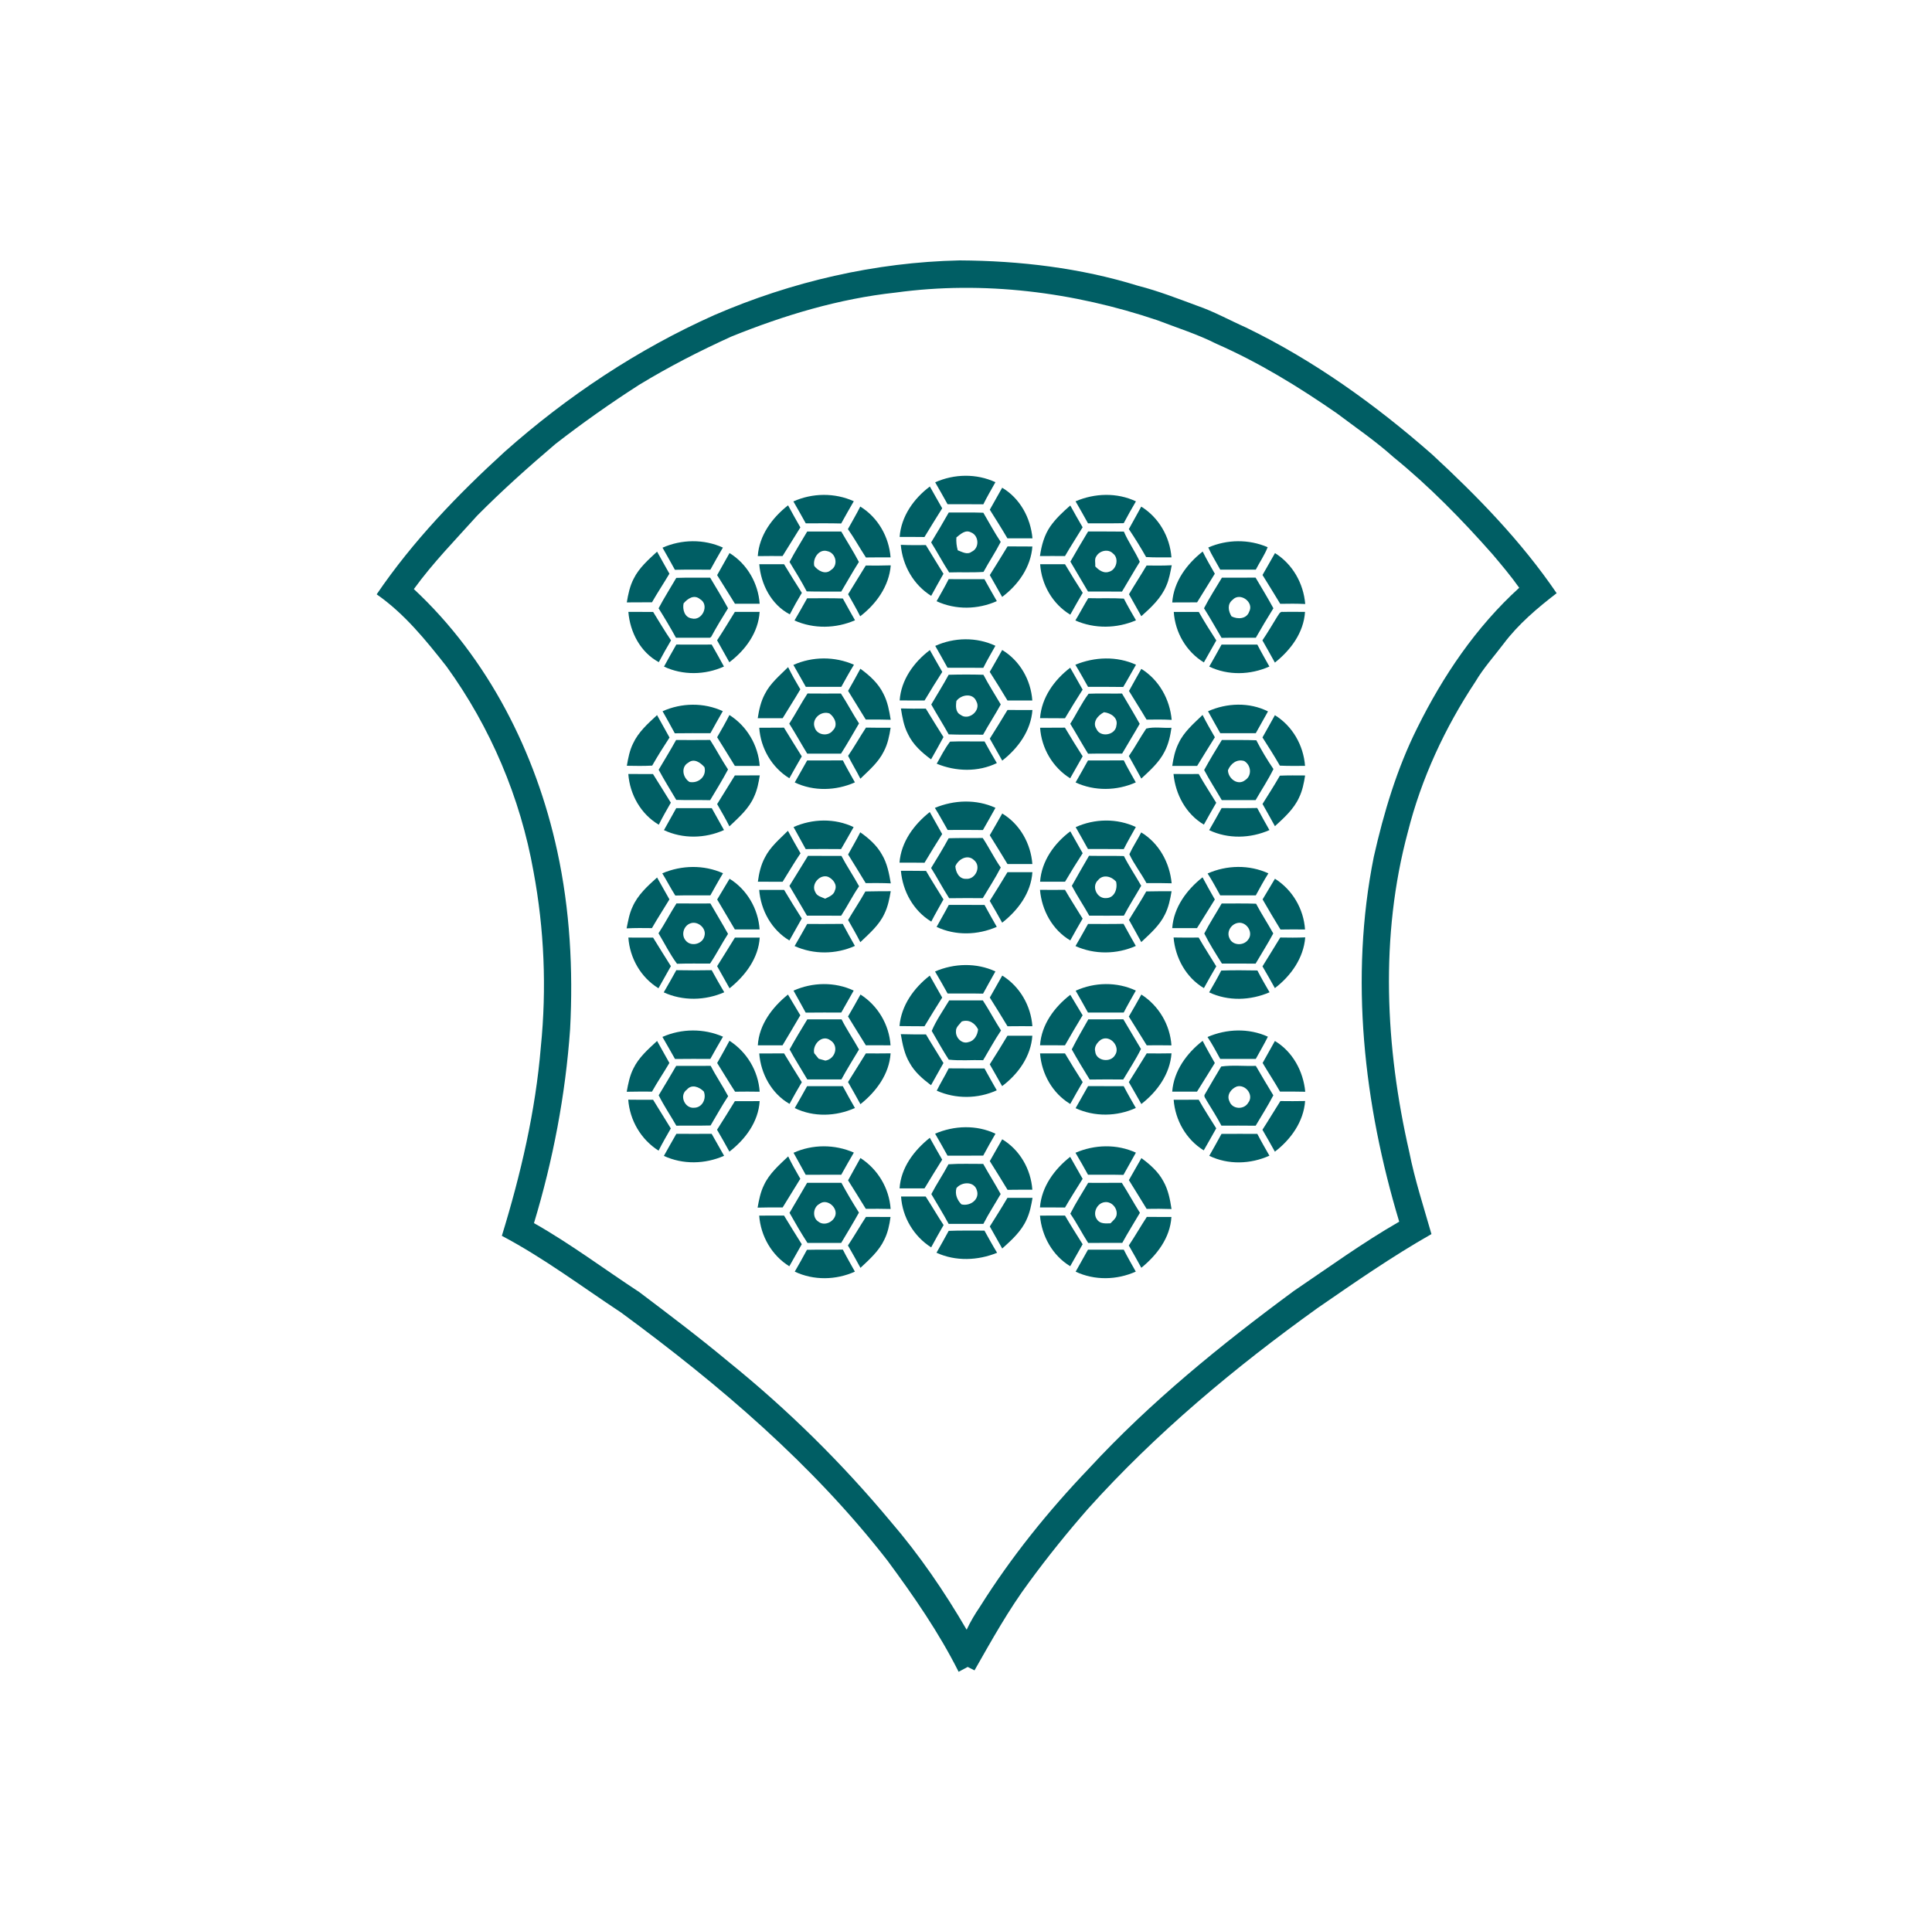 <?xml version="1.0" encoding="utf-8"?>
<!-- Generator: Adobe Illustrator 25.2.0, SVG Export Plug-In . SVG Version: 6.00 Build 0)  -->
<svg version="1.1" id="Ebene_1" xmlns="http://www.w3.org/2000/svg" xmlns:xlink="http://www.w3.org/1999/xlink" x="0px" y="0px"
	 width="200px" height="199.93px" viewBox="0 0 200 199.93" style="enable-background:new 0 0 200 199.93;"
	 xml:space="preserve">
<style type="text/css">
	.st0{fill:#005E64;}
</style>
<path class="st0" d="M73.948,32.62c8.004-3.466,16.658-5.47,25.388-5.66
	c6.237,0.035,12.507,0.777,18.477,2.628c2.091,0.533,4.097,1.319,6.118,2.065
	c1.744,0.601,3.36,1.504,5.043,2.25c7.019,3.4,13.401,7.985,19.251,13.12
	c4.74,4.379,9.276,9.039,12.918,14.392c-2.004,1.542-3.963,3.201-5.491,5.233
	c-0.983,1.3-2.086,2.516-2.917,3.924c-3.154,4.764-5.599,10.018-6.995,15.567
	c-2.907,10.801-2.337,22.274,0.141,33.101c0.573,2.891,1.492,5.695,2.302,8.528
	c-4.076,2.314-7.924,4.991-11.782,7.65c-8.567,6.148-16.727,12.948-23.787,20.807
	c-2.126,2.431-4.158,4.949-6.066,7.556c-2.145,2.886-3.893,6.038-5.669,9.156
	c-0.237-0.122-0.472-0.239-0.704-0.357c-0.317,0.164-0.631,0.329-0.941,0.502
	c-2.049-4.088-4.66-7.847-7.368-11.517c-7.744-9.968-17.433-18.224-27.563-25.669
	c-4.085-2.694-8.014-5.66-12.352-7.948c1.959-6.373,3.487-12.911,4.036-19.566
	c0.61-6.045,0.357-12.174-0.758-18.146c-1.352-7.636-4.454-14.952-9.002-21.23
	c-2.145-2.727-4.36-5.475-7.235-7.474c3.731-5.489,8.361-10.299,13.249-14.76
	C58.721,41.016,66.026,36.156,73.948,32.62 M92.723,30.29
	c-5.871,0.634-11.571,2.351-17.029,4.562c-3.271,1.485-6.472,3.128-9.541,4.996
	c-2.971,1.908-5.857,3.945-8.645,6.111c-2.788,2.372-5.522,4.813-8.1,7.415
	c-2.241,2.494-4.595,4.895-6.566,7.615c7.69,7.164,12.636,16.935,14.847,27.141
	c1.312,6.038,1.654,12.261,1.328,18.425c-0.479,6.807-1.767,13.547-3.74,20.077
	c3.785,2.14,7.27,4.764,10.905,7.143c3.109,2.351,6.228,4.703,9.222,7.202
	c6.122,4.944,11.752,10.494,16.788,16.541c2.985,3.468,5.573,7.26,7.875,11.21
	c0.387-0.824,0.849-1.607,1.363-2.358c3.234-5.155,7.073-9.914,11.273-14.31
	c6.369-6.899,13.688-12.838,21.23-18.402c3.604-2.44,7.134-5.003,10.912-7.174
	c-3.663-12.167-5.148-25.231-2.631-37.773c1.037-4.592,2.396-9.142,4.508-13.364
	c2.659-5.376,6.089-10.442,10.546-14.493c-0.849-1.201-1.8-2.328-2.748-3.452
	c-3.18-3.602-6.549-7.052-10.283-10.086c-1.837-1.652-3.884-3.046-5.855-4.531
	c-3.942-2.729-8.049-5.256-12.449-7.185c-1.964-0.997-4.071-1.654-6.12-2.443
	C111.146,30.231,101.812,29.046,92.723,30.29z"/>
<path class="st0" d="M96.809,49.935c1.966-0.88,4.273-0.925,6.237-0.012
	c-0.425,0.76-0.866,1.509-1.251,2.288c-1.234-0.014-2.469-0.007-3.703-0.007
	C97.67,51.444,97.243,50.686,96.809,49.935z"/>
<path class="st0" d="M93.132,55.588c0.153-2.126,1.457-3.97,3.126-5.219
	c0.429,0.751,0.845,1.509,1.279,2.257c-0.62,0.988-1.234,1.978-1.837,2.973
	C94.842,55.586,93.986,55.591,93.132,55.588z"/>
<path class="st0" d="M103.745,50.496c1.849,1.096,2.947,3.128,3.135,5.238
	c-0.864-0.005-1.729-0.005-2.593,0c-0.584-1.002-1.208-1.981-1.823-2.964
	C102.896,52.015,103.323,51.257,103.745,50.496z"/>
<path class="st0" d="M82.131,51.914c1.973-0.885,4.278-0.913,6.254-0.021
	c-0.446,0.763-0.878,1.532-1.305,2.304c-1.223-0.033-2.445-0.016-3.668-0.014
	C82.992,53.423,82.567,52.665,82.131,51.914z"/>
<path class="st0" d="M111.341,51.902c1.976-0.849,4.287-0.927,6.251,0.005
	c-0.434,0.746-0.866,1.495-1.265,2.26c-1.232,0.026-2.466,0.007-3.698,0.014
	C112.205,53.418,111.78,52.655,111.341,51.902z"/>
<path class="st0" d="M78.444,57.576c0.148-2.154,1.488-3.968,3.135-5.259
	c0.411,0.77,0.845,1.528,1.274,2.286c-0.619,0.986-1.22,1.981-1.842,2.964
	C80.155,57.564,79.298,57.562,78.444,57.576z"/>
<path class="st0" d="M89.055,52.444c1.83,1.126,2.973,3.133,3.137,5.261
	c-0.852,0.002-1.704-0.002-2.553,0.012c-0.634-0.971-1.194-1.988-1.863-2.936
	C88.201,54.002,88.659,53.237,89.055,52.444z"/>
<path class="st0" d="M108.734,54.488c0.575-0.817,1.312-1.499,2.06-2.154
	c0.418,0.756,0.84,1.511,1.279,2.257c-0.605,0.995-1.241,1.971-1.826,2.98
	c-0.864-0.009-1.727-0.009-2.591,0C107.809,56.487,108.103,55.396,108.734,54.488z"/>
<path class="st0" d="M118.141,52.451c1.821,1.129,2.968,3.126,3.126,5.254
	c-0.875,0.002-1.751,0.021-2.623-0.033c-0.556-0.988-1.155-1.952-1.786-2.893
	C117.276,53.997,117.726,53.235,118.141,52.451z"/>
<path class="st0" d="M98.214,53.063c1.192,0.005,2.386-0.023,3.579,0.021
	c0.598,1.007,1.145,2.046,1.8,3.02c-0.542,1.063-1.213,2.056-1.781,3.107
	c-1.185,0.082-2.372,0.012-3.557,0.052c-0.659-1.014-1.218-2.086-1.863-3.107
	C97.015,55.136,97.625,54.105,98.214,53.063 M99.005,55.64
	c-0.033,0.451,0.019,0.896,0.141,1.333c0.448,0.164,0.986,0.502,1.436,0.15
	c0.838-0.366,0.772-1.685-0.068-2.006C99.927,54.807,99.432,55.309,99.005,55.64z"
	/>
<path class="st0" d="M81.732,58.179c0.563-1.077,1.218-2.103,1.83-3.151
	c1.173,0.002,2.349-0.002,3.525,0.002c0.605,1.051,1.265,2.074,1.826,3.151
	c-0.634,1.007-1.223,2.044-1.828,3.067c-1.192-0.012-2.384,0.016-3.574-0.021
	C82.966,60.183,82.344,59.181,81.732,58.179 M84.294,58.597
	c0.397,0.512,1.164,0.936,1.734,0.413c0.786-0.476,0.514-1.755-0.359-1.943
	C84.792,56.785,84.109,57.804,84.294,58.597z"/>
<path class="st0" d="M110.806,58.146c0.596-1.049,1.211-2.088,1.835-3.121
	c1.232,0.007,2.466-0.007,3.701,0.012c0.467,1.084,1.166,2.046,1.65,3.126
	c-0.634,1.014-1.22,2.06-1.842,3.083c-1.173,0-2.347,0-3.518-0.002
	C112.036,60.204,111.404,59.186,110.806,58.146 M113.502,57.576
	c-0.232,0.3-0.089,0.711-0.124,1.061c0.35,0.373,0.854,0.751,1.399,0.568
	c0.805-0.185,1.11-1.413,0.429-1.91
	C114.725,56.799,113.835,57.008,113.502,57.576z"/>
<path class="st0" d="M68.584,56.703c1.973-0.873,4.275-0.908,6.249-0.012
	c-0.441,0.758-0.873,1.521-1.295,2.29c-1.223-0.002-2.448-0.016-3.672,0.012
	C69.447,58.224,69.016,57.463,68.584,56.703z"/>
<path class="st0" d="M125.08,56.684c1.945-0.849,4.196-0.875,6.148-0.031
	c-0.321,0.819-0.826,1.546-1.23,2.325c-1.227-0.002-2.455-0.002-3.679,0
	C125.906,58.212,125.439,57.477,125.08,56.684z"/>
<path class="st0" d="M93.249,56.407c0.864,0.04,1.729,0.035,2.595,0.026
	c0.596,0.997,1.223,1.976,1.823,2.971c-0.425,0.763-0.859,1.518-1.272,2.286
	C94.563,60.547,93.43,58.545,93.249,56.407z"/>
<path class="st0" d="M104.301,56.569c0.857,0.012,1.711,0.009,2.57,0.012
	c-0.157,2.126-1.46,3.97-3.128,5.219c-0.429-0.751-0.847-1.511-1.279-2.26
	C103.083,58.554,103.698,57.567,104.301,56.569z"/>
<path class="st0" d="M121.349,62.372c0.157-2.159,1.502-3.97,3.151-5.27
	c0.385,0.784,0.828,1.535,1.258,2.295c-0.608,0.99-1.225,1.976-1.835,2.966
	C123.065,62.361,122.206,62.361,121.349,62.372z"/>
<path class="st0" d="M65.597,59.918c0.556-1.126,1.518-1.966,2.424-2.807
	c0.418,0.765,0.852,1.523,1.277,2.283c-0.591,0.995-1.23,1.959-1.805,2.961
	c-0.868,0.009-1.739,0.007-2.607,0.012C65.026,61.528,65.2,60.678,65.597,59.918z
	"/>
<path class="st0" d="M131.986,57.264c1.828,1.138,2.952,3.14,3.13,5.27
	c-0.864-0.042-1.727-0.038-2.588-0.019c-0.596-1.004-1.227-1.988-1.833-2.985
	C131.135,58.78,131.55,58.015,131.986,57.264z"/>
<path class="st0" d="M74.237,59.545c0.432-0.758,0.861-1.521,1.284-2.286
	c1.821,1.122,2.971,3.123,3.119,5.249c-0.852-0.005-1.706-0.005-2.558-0.002
	C75.462,61.523,74.861,60.528,74.237,59.545z"/>
<path class="st0" d="M78.599,58.414c0.857-0.002,1.711-0.002,2.567,0
	c0.601,0.995,1.216,1.985,1.842,2.966c-0.441,0.727-0.854,1.469-1.246,2.225
	C79.855,62.619,78.766,60.505,78.599,58.414z"/>
<path class="st0" d="M107.676,58.416c0.857-0.005,1.715-0.005,2.574-0.002
	c0.591,1,1.204,1.985,1.833,2.961c-0.444,0.746-0.861,1.509-1.288,2.264
	C108.966,62.537,107.816,60.533,107.676,58.416z"/>
<path class="st0" d="M87.795,61.521c0.601-0.993,1.225-1.976,1.828-2.971
	c0.861,0.007,1.725,0.012,2.588-0.019c-0.176,2.152-1.492,3.992-3.166,5.275
	C88.659,63.027,88.218,62.279,87.795,61.521z"/>
<path class="st0" d="M116.872,61.523c0.594-1,1.23-1.973,1.821-2.975
	c0.868,0.012,1.736,0.019,2.605-0.026c-0.145,0.72-0.263,1.457-0.566,2.133
	c-0.535,1.277-1.572,2.241-2.584,3.142C117.724,63.039,117.294,62.281,116.872,61.523
	z"/>
<path class="st0" d="M70.008,59.829c1.166-0.04,2.335-0.012,3.506-0.023
	c0.631,1.047,1.262,2.096,1.851,3.168c-0.605,0.971-1.199,1.952-1.744,2.959
	l-0.129,0.096c-1.173-0.002-2.344,0-3.515-0.002
	c-0.57-1.033-1.171-2.049-1.8-3.048C68.743,61.903,69.4,60.88,70.008,59.829
	 M70.764,62.469c-0.129,0.631,0.101,1.45,0.833,1.556
	c1.098,0.303,1.894-1.41,0.866-1.997C71.85,61.518,71.186,61.971,70.764,62.469z
	"/>
<path class="st0" d="M124.639,62.975c0.558-1.089,1.227-2.117,1.854-3.168
	c1.162,0.002,2.323,0.005,3.485-0.005c0.62,1.056,1.26,2.1,1.844,3.175
	c-0.629,1.002-1.23,2.023-1.819,3.048c-1.183,0.007-2.365-0.012-3.546,0.014
	C125.85,65.019,125.277,63.977,124.639,62.975 M127.601,62.098
	c-0.58,0.453-0.451,1.159-0.115,1.715c0.631,0.326,1.563,0.284,1.83-0.488
	C129.846,62.342,128.368,61.27,127.601,62.098z"/>
<path class="st0" d="M98.205,59.958c1.234,0.012,2.469,0.005,3.703,0.007
	c0.422,0.758,0.847,1.518,1.284,2.271c-1.966,0.878-4.273,0.922-6.237,0.009
	C97.377,61.485,97.82,60.737,98.205,59.958z"/>
<path class="st0" d="M83.555,61.941c1.232,0.007,2.464-0.023,3.694,0.021
	c0.411,0.758,0.838,1.507,1.262,2.255c-1.983,0.866-4.28,0.908-6.265,0.023
	C82.696,63.482,83.123,62.71,83.555,61.941z"/>
<path class="st0" d="M112.653,61.929c1.23,0.035,2.459-0.028,3.689,0.045
	c0.394,0.763,0.821,1.507,1.255,2.246c-1.99,0.861-4.285,0.894-6.277,0.019
	C111.78,63.478,112.195,62.689,112.653,61.929z"/>
<path class="st0" d="M65.05,63.351c0.854-0.002,1.708-0.002,2.562,0.002
	c0.612,0.986,1.199,1.988,1.854,2.945c-0.439,0.742-0.864,1.495-1.267,2.257
	C66.305,67.54,65.212,65.449,65.05,63.351z"/>
<path class="st0" d="M76.072,63.351c0.854-0.002,1.711-0.002,2.565,0
	c-0.136,2.14-1.471,3.959-3.135,5.212c-0.418-0.758-0.849-1.511-1.27-2.269
	C74.868,65.329,75.464,64.337,76.072,63.351z"/>
<path class="st0" d="M121.509,63.353c0.861-0.005,1.725-0.005,2.588,0
	c0.568,1.007,1.19,1.981,1.814,2.952c-0.436,0.756-0.859,1.516-1.286,2.276
	C122.802,67.472,121.645,65.475,121.509,63.353z"/>
<path class="st0" d="M132.195,63.881c0.167-0.207,0.279-0.61,0.629-0.528
	c0.756-0.021,1.514,0.005,2.271-0.005c-0.134,2.152-1.485,3.954-3.119,5.252
	c-0.422-0.774-0.857-1.537-1.291-2.302
	C131.217,65.51,131.7,64.691,132.195,63.881z"/>
<path class="st0" d="M96.816,66.871c1.962-0.889,4.271-0.932,6.228-0.012
	c-0.42,0.758-0.864,1.504-1.253,2.283c-1.234-0.014-2.469-0.002-3.703-0.009
	C97.672,68.375,97.243,67.624,96.816,66.871z"/>
<path class="st0" d="M70.013,66.732c1.218,0.009,2.438,0.009,3.658,0
	c0.432,0.753,0.857,1.509,1.272,2.274c-1.952,0.887-4.257,0.927-6.207,0.009
	C69.149,68.248,69.581,67.49,70.013,66.732z"/>
<path class="st0" d="M126.453,66.737c1.237,0,2.471,0.005,3.705-0.002
	c0.394,0.767,0.828,1.516,1.248,2.271c-1.959,0.878-4.273,0.948-6.226,0.007
	C125.608,68.255,126.04,67.502,126.453,66.737z"/>
<path class="st0" d="M93.134,72.519c0.143-2.128,1.464-3.963,3.126-5.216
	c0.427,0.753,0.845,1.511,1.284,2.26c-0.629,0.976-1.237,1.964-1.833,2.959
	C94.849,72.524,93.993,72.524,93.134,72.519z"/>
<path class="st0" d="M102.457,69.562c0.439-0.751,0.859-1.511,1.288-2.267
	c1.83,1.098,2.973,3.109,3.119,5.226c-0.859,0.002-1.715,0.002-2.572,0
	C103.694,71.526,103.086,70.539,102.457,69.562z"/>
<path class="st0" d="M82.131,68.842c1.981-0.889,4.285-0.896,6.27-0.021
	c-0.46,0.749-0.885,1.518-1.309,2.288c-1.225,0.002-2.45,0.002-3.675,0.002
	C82.987,70.356,82.567,69.593,82.131,68.842z"/>
<path class="st0" d="M111.32,68.823c1.999-0.824,4.29-0.91,6.279-0.002
	c-0.446,0.765-0.864,1.546-1.323,2.302c-1.216-0.023-2.429-0.009-3.642-0.012
	C112.198,70.346,111.78,69.572,111.32,68.823z"/>
<path class="st0" d="M79.172,71.864c0.556-1.122,1.546-1.922,2.412-2.795
	c0.385,0.786,0.821,1.546,1.267,2.3c-0.589,1.009-1.227,1.985-1.83,2.987
	c-0.861,0-1.722,0-2.581,0.002C78.573,73.5,78.759,72.636,79.172,71.864z"/>
<path class="st0" d="M89.065,69.236c0.96,0.697,1.875,1.521,2.394,2.607
	c0.434,0.831,0.598,1.762,0.746,2.677c-0.861-0.033-1.72-0.028-2.581-0.021
	c-0.603-0.993-1.225-1.976-1.83-2.971C88.22,70.766,88.659,70.011,89.065,69.236z"
	/>
<path class="st0" d="M107.666,74.354c0.155-2.131,1.464-3.961,3.121-5.224
	c0.436,0.751,0.854,1.514,1.286,2.269c-0.622,0.981-1.239,1.964-1.828,2.966
	C109.384,74.352,108.525,74.356,107.666,74.354z"/>
<path class="st0" d="M118.149,69.25c1.835,1.138,2.954,3.147,3.142,5.28
	c-0.866-0.047-1.732-0.04-2.598-0.026c-0.591-1-1.22-1.973-1.821-2.966
	C117.29,70.771,117.724,70.013,118.149,69.25z"/>
<path class="st0" d="M98.203,69.86c1.199-0.033,2.401-0.035,3.6,0
	c0.551,1.051,1.194,2.051,1.795,3.072c-0.582,1.061-1.246,2.072-1.828,3.13
	c-1.19-0.016-2.377,0.021-3.564-0.031c-0.577-1.047-1.22-2.053-1.802-3.095
	C96.999,71.909,97.644,70.907,98.203,69.86 M99.01,72.566
	c-0.073,0.495-0.115,1.164,0.413,1.431c0.842,0.676,2.182-0.441,1.647-1.389
	C100.718,71.712,99.505,71.904,99.01,72.566z"/>
<path class="st0" d="M83.593,71.799c1.152,0.012,2.304,0.009,3.457,0.002
	c0.659,1.011,1.218,2.084,1.875,3.097c-0.608,1.051-1.216,2.103-1.863,3.128
	c-1.166-0.007-2.333-0.002-3.501-0.002c-0.629-1.028-1.211-2.086-1.856-3.102
	C82.365,73.901,82.924,72.817,83.593,71.799 M84.334,75.312
	c0.225,0.8,1.399,0.979,1.882,0.314c0.57-0.54,0.199-1.375-0.35-1.762
	C85.003,73.547,83.994,74.417,84.334,75.312z"/>
<path class="st0" d="M112.69,71.824c1.152-0.056,2.307,0.002,3.461-0.021
	c0.615,1.044,1.241,2.079,1.83,3.137c-0.591,1.037-1.223,2.049-1.819,3.083
	c-1.176,0.002-2.349-0.014-3.525,0.012c-0.631-1.025-1.216-2.077-1.844-3.102
	C111.447,73.911,111.968,72.787,112.69,71.824 M113.498,75.459
	c0.39,0.939,1.992,0.662,2.072-0.35c0.197-0.807-0.594-1.295-1.284-1.37
	C113.671,74.047,113.047,74.755,113.498,75.459z"/>
<path class="st0" d="M68.589,73.636c1.966-0.88,4.271-0.918,6.235-0.009
	c-0.432,0.76-0.864,1.518-1.281,2.283c-1.23,0-2.459-0.012-3.689,0.009
	C69.447,75.15,69.013,74.394,68.589,73.636z"/>
<path class="st0" d="M125.055,73.638c1.95-0.871,4.278-0.955,6.207,0.016
	c-0.422,0.751-0.847,1.502-1.265,2.257c-1.227-0.005-2.45-0.005-3.675-0.002
	C125.899,75.152,125.47,74.401,125.055,73.638z"/>
<path class="st0" d="M93.261,73.347c0.859,0.028,1.718,0.026,2.577,0.016
	c0.605,0.983,1.208,1.971,1.83,2.947c-0.413,0.779-0.854,1.542-1.284,2.309
	c-0.96-0.706-1.884-1.532-2.396-2.631C93.561,75.168,93.406,74.249,93.261,73.347
	z"/>
<path class="st0" d="M104.297,73.502c0.859,0.012,1.718,0.007,2.579,0.007
	c-0.157,2.14-1.478,3.956-3.126,5.238c-0.427-0.758-0.852-1.521-1.286-2.274
	C103.083,75.485,103.701,74.5,104.297,73.502z"/>
<path class="st0" d="M75.509,74.028c1.816,1.145,2.98,3.133,3.135,5.27
	c-0.859-0.005-1.715-0.005-2.572-0.005c-0.605-0.993-1.22-1.978-1.835-2.966
	C74.671,75.567,75.117,74.812,75.509,74.028z"/>
<path class="st0" d="M122.011,76.94c0.551-1.178,1.563-2.032,2.478-2.919
	c0.39,0.788,0.84,1.544,1.274,2.309c-0.615,0.986-1.23,1.971-1.835,2.964
	c-0.859,0-1.72,0-2.579,0.002C121.471,78.486,121.64,77.677,122.011,76.94z"/>
<path class="st0" d="M68.018,74.037c0.422,0.777,0.868,1.542,1.291,2.321
	c-0.627,0.953-1.23,1.92-1.795,2.907c-0.873,0.045-1.751,0.035-2.623,0.016
	c0.136-0.788,0.286-1.586,0.645-2.307C66.082,75.79,67.075,74.906,68.018,74.037z"
	/>
<path class="st0" d="M131.977,74.044c1.823,1.124,2.959,3.123,3.121,5.247
	c-0.871,0.007-1.739,0.016-2.607-0.023c-0.57-0.99-1.18-1.959-1.8-2.919
	C131.118,75.579,131.557,74.816,131.977,74.044z"/>
<path class="st0" d="M78.597,75.347c0.854-0.002,1.706,0,2.56-0.012
	c0.61,0.995,1.223,1.99,1.844,2.975c-0.441,0.749-0.859,1.509-1.286,2.264
	C79.894,79.46,78.742,77.468,78.597,75.347z"/>
<path class="st0" d="M89.647,75.33c0.849,0.021,1.699,0.014,2.551,0.014
	c-0.131,0.84-0.303,1.69-0.704,2.447c-0.556,1.136-1.539,1.964-2.429,2.83
	c-0.397-0.805-0.878-1.563-1.27-2.368C88.448,77.304,89.011,76.292,89.647,75.33z"
	/>
<path class="st0" d="M107.671,75.347c0.857-0.002,1.715,0,2.572-0.012
	c0.591,1,1.208,1.985,1.833,2.966c-0.436,0.758-0.857,1.523-1.293,2.279
	C108.973,79.451,107.814,77.47,107.671,75.347z"/>
<path class="st0" d="M118.658,75.431c0.828-0.211,1.748-0.031,2.612-0.084
	c-0.122,0.847-0.307,1.699-0.709,2.462c-0.558,1.119-1.514,1.959-2.415,2.797
	c-0.415-0.784-0.866-1.549-1.288-2.328
	C117.501,77.358,118.027,76.36,118.658,75.431z"/>
<path class="st0" d="M69.989,76.614c1.176,0.002,2.349,0.009,3.522-0.005
	c0.645,1.002,1.197,2.063,1.854,3.055c-0.577,1.084-1.22,2.128-1.851,3.18
	c-1.171-0.026-2.34,0.012-3.508-0.031c-0.617-1.035-1.251-2.06-1.821-3.119
	C68.79,78.669,69.412,77.656,69.989,76.614 M71.264,78.951
	c-0.807,0.444-0.594,1.572,0.115,2.009c0.922,0.178,1.793-0.577,1.549-1.532
	C72.519,78.96,71.86,78.479,71.264,78.951z"/>
<path class="st0" d="M96.968,79.068c0.436-0.774,0.842-1.579,1.384-2.288
	c1.187-0.052,2.375,0,3.564-0.019c0.415,0.753,0.835,1.504,1.277,2.243
	C101.241,79.951,98.949,79.885,96.968,79.068z"/>
<path class="st0" d="M124.653,79.723c0.582-1.054,1.197-2.091,1.833-3.112
	c1.187,0.016,2.377-0.019,3.567,0.031c0.526,1.03,1.124,2.023,1.774,2.98
	c-0.544,1.112-1.232,2.142-1.847,3.215c-1.169-0.005-2.337-0.002-3.506-0.002
	C125.871,81.795,125.216,80.786,124.653,79.723 M127.117,79.744
	c0.016,0.861,1.025,1.636,1.781,1.025c0.734-0.469,0.622-1.553-0.094-1.978
	C128.039,78.552,127.392,79.064,127.117,79.744z"/>
<path class="st0" d="M82.271,81.007c0.432-0.756,0.859-1.516,1.286-2.276
	c1.23-0.005,2.462,0.005,3.696-0.007c0.387,0.772,0.828,1.518,1.248,2.276
	C86.538,81.877,84.224,81.943,82.271,81.007z"/>
<path class="st0" d="M111.343,81.009c0.432-0.758,0.864-1.516,1.286-2.281
	c1.232,0,2.466,0.007,3.703-0.007c0.385,0.777,0.824,1.525,1.246,2.281
	C115.612,81.884,113.308,81.92,111.343,81.009z"/>
<path class="st0" d="M65.043,80.134c0.852,0.009,1.701,0.009,2.555,0.005
	c0.627,0.981,1.225,1.978,1.847,2.964c-0.427,0.753-0.864,1.502-1.248,2.281
	C66.343,84.292,65.198,82.262,65.043,80.134z"/>
<path class="st0" d="M76.072,80.284c0.859-0.002,1.72-0.002,2.581-0.007
	c-0.12,0.749-0.263,1.502-0.587,2.194c-0.535,1.253-1.591,2.164-2.558,3.083
	c-0.387-0.786-0.838-1.542-1.27-2.304C74.849,82.26,75.466,81.277,76.072,80.284
	z"/>
<path class="st0" d="M121.481,80.131c0.868,0.014,1.739,0.012,2.609,0.002
	c0.566,1.016,1.213,1.983,1.814,2.98c-0.436,0.749-0.859,1.504-1.279,2.262
	C122.769,84.278,121.68,82.241,121.481,80.131z"/>
<path class="st0" d="M132.493,80.305c0.868-0.035,1.741-0.026,2.612-0.019
	c-0.122,0.786-0.279,1.577-0.631,2.297c-0.547,1.192-1.544,2.084-2.494,2.954
	c-0.42-0.772-0.857-1.535-1.284-2.302
	C131.304,82.264,131.923,81.3,132.493,80.305z"/>
<path class="st0" d="M96.778,83.642c1.992-0.828,4.287-0.918,6.272-0.007
	c-0.429,0.77-0.859,1.539-1.3,2.302c-1.216-0.021-2.433-0.012-3.649-0.007
	C97.66,85.167,97.247,84.388,96.778,83.642z"/>
<path class="st0" d="M70.004,83.668c1.225,0.002,2.452,0,3.677,0
	c0.42,0.758,0.849,1.511,1.267,2.269c-1.957,0.882-4.264,0.927-6.216,0.009
	C69.149,85.184,69.583,84.428,70.004,83.668z"/>
<path class="st0" d="M126.46,83.665c1.227,0,2.455,0.016,3.684-0.012
	c0.406,0.77,0.84,1.528,1.267,2.288c-1.966,0.868-4.278,0.936-6.237,0.007
	C125.608,85.191,126.04,84.433,126.46,83.665z"/>
<path class="st0" d="M93.117,89.311c0.164-2.145,1.495-3.945,3.133-5.24
	c0.425,0.76,0.852,1.521,1.284,2.279c-0.615,0.986-1.237,1.969-1.828,2.971
	C94.842,89.309,93.979,89.311,93.117,89.311z"/>
<path class="st0" d="M102.459,86.474c0.446-0.742,0.859-1.502,1.291-2.25
	c1.835,1.101,2.959,3.116,3.119,5.231c-0.859-0.002-1.715-0.002-2.574,0.002
	C103.698,88.452,103.069,87.469,102.459,86.474z"/>
<path class="st0" d="M82.149,85.627c1.962-0.873,4.266-0.929,6.218,0.005
	c-0.436,0.758-0.854,1.525-1.3,2.276c-1.223-0.012-2.443-0.012-3.663,0
	C82.997,87.141,82.558,86.392,82.149,85.627z"/>
<path class="st0" d="M111.353,85.637c1.962-0.889,4.268-0.932,6.228-0.014
	c-0.422,0.758-0.861,1.509-1.251,2.286c-1.237-0.014-2.471-0.005-3.705-0.009
	C112.209,87.138,111.78,86.387,111.353,85.637z"/>
<path class="st0" d="M79.179,88.783c0.554-1.108,1.525-1.91,2.386-2.769
	c0.42,0.784,0.859,1.558,1.305,2.328c-0.655,0.96-1.234,1.966-1.854,2.947
	c-0.854-0.002-1.708-0.002-2.562-0.002C78.569,90.424,78.761,89.558,79.179,88.783z"
	/>
<path class="st0" d="M89.053,86.169c0.88,0.617,1.715,1.349,2.243,2.302
	c0.544,0.906,0.742,1.957,0.918,2.985c-0.866-0.04-1.734-0.031-2.6-0.028
	c-0.591-0.997-1.218-1.971-1.819-2.961C88.215,87.702,88.664,86.951,89.053,86.169z
	"/>
<path class="st0" d="M107.671,91.285c0.145-2.128,1.46-3.97,3.126-5.216
	c0.429,0.756,0.849,1.514,1.281,2.267c-0.629,0.971-1.239,1.952-1.823,2.95
	C109.393,91.289,108.532,91.289,107.671,91.285z"/>
<path class="st0" d="M118.139,86.181c1.849,1.119,2.95,3.142,3.149,5.268
	c-0.868-0.028-1.739-0.023-2.607-0.019c-0.549-1.023-1.279-1.943-1.769-2.992
	C117.269,87.657,117.752,86.946,118.139,86.181z"/>
<path class="st0" d="M98.205,86.784c1.173-0.04,2.349-0.005,3.525-0.028
	c0.662,0.995,1.183,2.079,1.868,3.062c-0.563,1.089-1.23,2.119-1.861,3.17
	c-1.162-0.005-2.321-0.014-3.48,0.007c-0.662-1.021-1.22-2.1-1.868-3.128
	C97.008,88.849,97.637,87.833,98.205,86.784 M98.899,89.682
	c0.031,0.617,0.392,1.338,1.103,1.305c0.979,0.096,1.621-1.288,0.831-1.934
	C100.169,88.405,99.204,88.943,98.899,89.682z"/>
<path class="st0" d="M83.642,88.605c1.155,0.014,2.307,0.002,3.461,0.009
	c0.566,1.075,1.248,2.079,1.83,3.142c-0.678,0.979-1.206,2.051-1.856,3.048
	c-1.18-0.005-2.361,0-3.541-0.005c-0.591-1.035-1.216-2.049-1.814-3.079
	C82.37,90.686,82.997,89.64,83.642,88.605 M84.398,92.357
	c0.164,0.427,0.652,0.516,1.023,0.685c0.397-0.202,0.896-0.371,1.011-0.864
	c0.272-0.582-0.204-1.18-0.723-1.406C84.848,90.485,83.931,91.559,84.398,92.357z"/>
<path class="st0" d="M112.733,88.603c1.204,0.023,2.408-0.009,3.614,0.026
	c0.535,1.058,1.206,2.042,1.79,3.074c-0.589,1.037-1.237,2.039-1.793,3.095
	c-1.194,0.009-2.391,0.007-3.586,0c-0.58-1.042-1.248-2.03-1.802-3.086
	C111.536,90.668,112.134,89.635,112.733,88.603 M113.669,91.125
	c-0.713,0.652-0.11,1.943,0.845,1.856c0.866-0.009,1.201-0.981,1.021-1.706
	C115.065,90.729,114.176,90.487,113.669,91.125z"/>
<path class="st0" d="M68.558,90.417c1.997-0.849,4.297-0.903,6.289-0.007
	c-0.46,0.751-0.878,1.525-1.312,2.29c-1.211,0.005-2.419-0.019-3.628,0.016
	C69.429,91.968,69.027,91.172,68.558,90.417z"/>
<path class="st0" d="M125.012,90.433c1.988-0.878,4.308-0.927,6.291-0.012
	c-0.467,0.739-0.882,1.509-1.302,2.276c-1.23,0.002-2.457,0-3.684,0
	C125.895,91.935,125.484,91.165,125.012,90.433z"/>
<path class="st0" d="M93.261,90.154c0.866,0.005,1.734,0,2.605,0.014
	c0.573,1,1.204,1.964,1.802,2.952c-0.42,0.765-0.866,1.516-1.262,2.295
	C94.558,94.298,93.446,92.277,93.261,90.154z"/>
<path class="st0" d="M104.294,90.297c0.859,0.005,1.718,0.002,2.579,0.002
	c-0.141,2.145-1.49,3.945-3.13,5.228c-0.425-0.753-0.838-1.514-1.286-2.253
	C103.074,92.284,103.698,91.299,104.294,90.297z"/>
<path class="st0" d="M65.479,93.889c0.537-1.234,1.558-2.161,2.541-3.041
	c0.427,0.753,0.849,1.511,1.279,2.267c-0.596,0.997-1.237,1.966-1.812,2.975
	c-0.875-0.012-1.748-0.021-2.621,0.026C65.022,95.363,65.144,94.591,65.479,93.889z"
	/>
<path class="st0" d="M74.241,93.127c0.425-0.716,0.857-1.429,1.284-2.147
	c1.816,1.124,2.966,3.121,3.109,5.245c-0.854,0.002-1.708,0.002-2.562,0
	C75.466,95.187,74.854,94.157,74.241,93.127z"/>
<path class="st0" d="M121.349,96.088c0.155-2.152,1.495-3.961,3.137-5.259
	c0.408,0.772,0.842,1.535,1.274,2.295c-0.622,0.986-1.223,1.981-1.847,2.964
	C123.058,96.084,122.203,96.084,121.349,96.088z"/>
<path class="st0" d="M131.982,90.977c1.807,1.14,2.973,3.121,3.114,5.254
	c-0.849-0.009-1.694-0.012-2.541,0.005c-0.638-1.028-1.244-2.077-1.851-3.121
	C131.13,92.404,131.559,91.691,131.982,90.977z"/>
<path class="st0" d="M78.592,92.134c0.859-0.002,1.718,0,2.579-0.002
	c0.591,0.997,1.208,1.981,1.828,2.961c-0.432,0.756-0.859,1.514-1.281,2.276
	C79.873,96.274,78.759,94.246,78.592,92.134z"/>
<path class="st0" d="M89.583,92.294c0.875-0.028,1.751-0.016,2.626-0.026
	c-0.138,0.791-0.291,1.593-0.65,2.321c-0.544,1.197-1.57,2.063-2.499,2.957
	c-0.394-0.784-0.835-1.537-1.265-2.297C88.38,94.256,89.023,93.3,89.583,92.294z
	"/>
<path class="st0" d="M107.659,92.127c0.864,0.009,1.725,0.009,2.588,0
	c0.584,1.007,1.218,1.985,1.826,2.98c-0.436,0.746-0.861,1.499-1.279,2.257
	C108.943,96.274,107.84,94.239,107.659,92.127z"/>
<path class="st0" d="M118.66,92.291c0.873-0.023,1.748-0.016,2.621-0.021
	c-0.136,0.831-0.31,1.666-0.695,2.422c-0.556,1.14-1.535,1.985-2.443,2.842
	c-0.411-0.774-0.852-1.528-1.272-2.295
	C117.459,94.251,118.102,93.296,118.66,92.291z"/>
<path class="st0" d="M70.029,93.533c1.171,0.012,2.34,0.007,3.51,0.005
	c0.601,1.054,1.237,2.086,1.826,3.149c-0.652,1.004-1.19,2.079-1.861,3.074
	c-1.14,0.002-2.281-0.019-3.419,0.019c-0.737-0.988-1.284-2.103-1.917-3.156
	C68.83,95.619,69.375,94.544,70.029,93.533 M71.475,95.595
	c-0.697,0.239-0.981,1.162-0.523,1.741c0.54,0.73,1.797,0.432,1.976-0.446
	C73.15,96.091,72.221,95.316,71.475,95.595z"/>
<path class="st0" d="M98.214,93.688c1.234,0,2.469-0.007,3.705,0.005
	c0.411,0.76,0.84,1.511,1.267,2.264c-1.966,0.866-4.273,0.932-6.23,0.007
	C97.374,95.204,97.815,94.457,98.214,93.688z"/>
<path class="st0" d="M124.667,96.649c0.547-1.065,1.204-2.07,1.8-3.107
	c1.185,0.005,2.372-0.023,3.56,0.021c0.554,1.049,1.208,2.042,1.781,3.079
	c-0.566,1.068-1.223,2.081-1.83,3.126c-1.162-0.016-2.323-0.007-3.485-0.009
	C125.855,98.74,125.205,97.724,124.667,96.649 M128.229,95.539
	c-0.739,0.07-1.295,0.892-0.957,1.591c0.31,0.779,1.467,0.817,1.931,0.16
	C129.776,96.593,129.098,95.457,128.229,95.539z"/>
<path class="st0" d="M82.257,97.947c0.448-0.756,0.868-1.525,1.302-2.286
	c1.227-0.002,2.455,0.007,3.682-0.009c0.404,0.77,0.835,1.521,1.26,2.281
	C86.533,98.817,84.229,98.841,82.257,97.947z"/>
<path class="st0" d="M111.334,97.949c0.444-0.758,0.871-1.523,1.298-2.29
	c1.223-0.002,2.447,0.016,3.672-0.014c0.415,0.767,0.847,1.528,1.277,2.29
	C115.61,98.813,113.308,98.841,111.334,97.949z"/>
<path class="st0" d="M65.048,97.069c0.852,0.005,1.704,0.005,2.558,0.002
	c0.617,0.983,1.216,1.978,1.844,2.957c-0.432,0.76-0.861,1.523-1.286,2.288
	C66.338,101.199,65.195,99.193,65.048,97.069z"/>
<path class="st0" d="M74.237,100.031c0.624-0.981,1.227-1.973,1.84-2.959
	c0.857,0.002,1.713,0,2.57,0c-0.141,2.154-1.497,3.942-3.123,5.249
	C75.098,101.553,74.669,100.791,74.237,100.031z"/>
<path class="st0" d="M121.488,97.06c0.866,0.019,1.732,0.016,2.598,0.007
	c0.575,1.011,1.216,1.985,1.821,2.98c-0.439,0.744-0.861,1.499-1.279,2.255
	C122.776,101.206,121.668,99.174,121.488,97.06z"/>
<path class="st0" d="M130.691,100.049c0.61-0.997,1.237-1.985,1.84-2.987
	c0.861,0.019,1.725,0.021,2.586-0.014c-0.171,2.142-1.476,3.98-3.142,5.254
	C131.548,101.551,131.135,100.791,130.691,100.049z"/>
<path class="st0" d="M96.795,100.58c1.978-0.854,4.28-0.922,6.251-0.007
	c-0.427,0.767-0.859,1.528-1.279,2.3c-1.225-0.028-2.447-0.012-3.672-0.014
	C97.665,102.095,97.245,101.328,96.795,100.58z"/>
<path class="st0" d="M70.011,100.444c1.22,0.023,2.443,0.026,3.663,0
	c0.425,0.767,0.847,1.535,1.3,2.288c-1.983,0.866-4.287,0.918-6.265,0.009
	C69.156,101.983,69.583,101.213,70.011,100.444z"/>
<path class="st0" d="M126.423,100.483c1.246-0.045,2.494-0.031,3.74-0.009
	c0.397,0.767,0.826,1.514,1.262,2.26c-1.978,0.854-4.287,0.939-6.254,0.007
	C125.601,101.995,126.033,101.251,126.423,100.483z"/>
<path class="st0" d="M93.117,106.23c0.178-2.131,1.483-3.945,3.133-5.224
	c0.429,0.756,0.849,1.518,1.286,2.274c-0.62,0.986-1.237,1.971-1.833,2.971
	C94.84,106.242,93.979,106.249,93.117,106.23z"/>
<path class="st0" d="M102.464,103.281c0.436-0.758,0.859-1.521,1.288-2.279
	c1.819,1.126,2.964,3.119,3.119,5.242c-0.859-0.002-1.718-0.005-2.574,0.007
	C103.701,105.252,103.081,104.266,102.464,103.281z"/>
<path class="st0" d="M82.145,102.562c1.964-0.878,4.268-0.925,6.23-0.007
	c-0.436,0.756-0.864,1.514-1.288,2.276c-1.227,0.002-2.455-0.009-3.682,0.009
	C82.999,104.074,82.56,103.325,82.145,102.562z"/>
<path class="st0" d="M111.353,102.572c1.959-0.892,4.271-0.936,6.23-0.016
	c-0.425,0.756-0.861,1.504-1.258,2.276c-1.232,0.002-2.466-0.002-3.698,0.002
	C112.209,104.074,111.782,103.32,111.353,102.572z"/>
<path class="st0" d="M78.449,108.222c0.134-2.157,1.499-3.938,3.119-5.254
	c0.425,0.716,0.857,1.429,1.281,2.147c-0.61,1.037-1.218,2.074-1.84,3.107
	C80.155,108.215,79.301,108.218,78.449,108.222z"/>
<path class="st0" d="M89.077,102.966c1.805,1.147,2.971,3.126,3.112,5.261
	c-0.852-0.012-1.704-0.012-2.555-0.005c-0.624-0.99-1.234-1.988-1.847-2.983
	C88.232,104.491,88.652,103.726,89.077,102.966z"/>
<path class="st0" d="M118.153,102.968c1.802,1.152,2.971,3.126,3.114,5.261
	c-0.854-0.014-1.706-0.014-2.558-0.005c-0.624-0.99-1.227-1.99-1.854-2.978
	C117.304,104.496,117.721,103.729,118.153,102.968z"/>
<path class="st0" d="M107.666,108.22c0.141-2.142,1.481-3.952,3.13-5.226
	c0.422,0.709,0.845,1.417,1.277,2.121c-0.617,1.03-1.237,2.06-1.826,3.107
	C109.386,108.218,108.525,108.218,107.666,108.22z"/>
<path class="st0" d="M98.259,103.574c1.162-0.002,2.323-0.002,3.485,0
	c0.662,1.016,1.23,2.091,1.882,3.114c-0.671,0.993-1.237,2.051-1.851,3.076
	c-1.187-0.042-2.382,0.077-3.562-0.059c-0.624-0.967-1.185-1.978-1.762-2.973
	C96.921,105.622,97.637,104.611,98.259,103.574 M98.963,106.768
	c-0.054,0.662,0.617,1.366,1.3,1.119c0.61-0.117,0.936-0.749,0.986-1.319
	c-0.324-0.652-0.957-1.061-1.692-0.812
	C99.327,106.064,98.937,106.336,98.963,106.768z"/>
<path class="st0" d="M81.739,108.65c0.582-1.054,1.206-2.086,1.833-3.114
	c1.183,0.005,2.365,0,3.548,0.002c0.54,1.072,1.223,2.065,1.805,3.116
	c-0.612,1.03-1.253,2.046-1.823,3.1c-1.178,0.005-2.356,0.002-3.532,0.002
	C82.961,110.717,82.314,109.703,81.739,108.65 M84.283,109.039
	c0.155,0.188,0.312,0.378,0.467,0.573c0.174,0.047,0.521,0.145,0.692,0.195
	c1.028-0.162,1.441-1.535,0.514-2.105
	C85.101,107.061,84.083,108.145,84.283,109.039z"/>
<path class="st0" d="M110.949,108.645c0.533-1.058,1.129-2.084,1.715-3.112
	c1.206,0.005,2.415,0.012,3.623-0.005c0.603,1.028,1.223,2.049,1.826,3.076
	c-0.537,1.091-1.218,2.11-1.837,3.159c-1.157-0.012-2.316-0.014-3.473,0.005
	C112.169,110.736,111.536,109.703,110.949,108.645 M113.983,107.633
	c-0.385,0.268-0.746,0.734-0.608,1.23c0.084,0.976,1.563,1.204,2.042,0.39
	C116.037,108.401,114.931,107.082,113.983,107.633z"/>
<path class="st0" d="M68.574,107.354c1.985-0.875,4.28-0.894,6.27-0.023
	c-0.451,0.76-0.878,1.532-1.312,2.302c-1.22-0.002-2.438-0.012-3.656,0.007
	C69.443,108.877,69.016,108.112,68.574,107.354z"/>
<path class="st0" d="M125.001,107.364c1.976-0.857,4.275-0.936,6.251-0.033
	c-0.385,0.784-0.838,1.532-1.253,2.3c-1.227,0-2.455-0.002-3.682,0
	C125.895,108.865,125.489,108.089,125.001,107.364z"/>
<path class="st0" d="M93.249,107.068c0.868,0.031,1.736,0.023,2.605,0.023
	c0.584,1,1.218,1.971,1.812,2.966c-0.425,0.767-0.859,1.53-1.288,2.297
	c-0.854-0.645-1.694-1.359-2.213-2.311
	C93.622,109.138,93.425,108.091,93.249,107.068z"/>
<path class="st0" d="M104.29,107.232c0.859-0.002,1.718-0.002,2.577,0
	c-0.145,2.131-1.462,3.968-3.126,5.216c-0.429-0.751-0.847-1.511-1.281-2.257
	C103.086,109.215,103.696,108.227,104.29,107.232z"/>
<path class="st0" d="M65.564,110.635c0.554-1.155,1.537-2.009,2.457-2.863
	c0.422,0.758,0.854,1.516,1.274,2.279c-0.587,0.997-1.234,1.957-1.802,2.966
	c-0.873-0.005-1.744-0.007-2.616,0.014
	C65.026,112.212,65.186,111.383,65.564,110.635z"/>
<path class="st0" d="M74.241,110.055c0.429-0.765,0.866-1.528,1.274-2.302
	c1.802,1.159,2.983,3.13,3.126,5.273c-0.849-0.014-1.697-0.016-2.546-0.002
	C75.459,112.045,74.861,111.043,74.241,110.055z"/>
<path class="st0" d="M121.347,113.021c0.164-2.149,1.495-3.973,3.149-5.261
	c0.397,0.777,0.833,1.532,1.262,2.295c-0.617,0.986-1.22,1.981-1.844,2.964
	C123.058,113.012,122.203,113.014,121.347,113.021z"/>
<path class="st0" d="M131.977,107.774c1.849,1.112,2.94,3.14,3.142,5.256
	c-0.871-0.023-1.744-0.019-2.612-0.014c-0.568-1.009-1.216-1.969-1.8-2.966
	C131.125,109.288,131.555,108.532,131.977,107.774z"/>
<path class="st0" d="M78.597,109.065c0.856,0,1.713,0,2.572-0.002
	c0.596,1.002,1.22,1.988,1.835,2.978c-0.444,0.737-0.859,1.49-1.272,2.246
	C79.869,113.223,78.759,111.172,78.597,109.065z"/>
<path class="st0" d="M87.786,112.026c0.624-0.983,1.225-1.978,1.847-2.964
	c0.854,0.005,1.708,0.005,2.562-0.007c-0.143,2.154-1.488,3.959-3.123,5.263
	C88.65,113.549,88.222,112.787,87.786,112.026z"/>
<path class="st0" d="M107.666,109.06c0.859,0.007,1.72,0.007,2.579,0
	c0.591,1.004,1.213,1.988,1.835,2.973c-0.444,0.746-0.866,1.507-1.288,2.264
	C108.955,113.195,107.826,111.177,107.666,109.06z"/>
<path class="st0" d="M118.707,109.058c0.854,0.012,1.711,0.012,2.567-0.005
	c-0.155,2.14-1.474,3.966-3.123,5.247c-0.434-0.753-0.852-1.518-1.295-2.267
	C117.482,111.048,118.088,110.048,118.707,109.058z"/>
<path class="st0" d="M69.999,110.351c1.19-0.005,2.382-0.002,3.574-0.002
	c0.549,1.077,1.239,2.074,1.805,3.142c-0.65,0.981-1.216,2.018-1.819,3.032
	c-1.18,0.031-2.363,0.005-3.546,0.019c-0.601-1.051-1.286-2.056-1.826-3.144
	C68.804,112.39,69.4,111.369,69.999,110.351 M71.097,112.817
	c-0.81,0.587-0.218,1.952,0.742,1.87c0.859,0.007,1.321-0.941,1.018-1.683
	C72.383,112.533,71.611,112.207,71.097,112.817z"/>
<path class="st0" d="M126.418,110.417c1.178-0.164,2.391-0.023,3.586-0.066
	c0.587,1.025,1.201,2.037,1.812,3.051c-0.563,1.075-1.211,2.103-1.83,3.144
	c-1.183-0.016-2.365-0.007-3.548-0.009c-0.462-0.88-0.997-1.718-1.511-2.565
	c-0.092-0.216-0.378-0.467-0.183-0.706C125.289,112.308,125.857,111.365,126.418,110.417
	 M128.039,112.486c-0.591,0.225-1.084,0.875-0.774,1.516
	c0.277,0.856,1.504,0.925,1.948,0.171
	C129.832,113.39,128.955,112.237,128.039,112.486z"/>
<path class="st0" d="M98.21,110.609c1.234,0.014,2.469,0.005,3.703,0.009
	c0.415,0.758,0.842,1.511,1.272,2.264c-1.957,0.894-4.247,0.913-6.214,0.038
	C97.355,112.134,97.822,111.393,98.21,110.609z"/>
<path class="st0" d="M82.271,114.72c0.434-0.753,0.864-1.509,1.281-2.269
	c1.23,0,2.462,0,3.691,0c0.401,0.765,0.833,1.511,1.26,2.262
	C86.545,115.593,84.219,115.678,82.271,114.72z"/>
<path class="st0" d="M111.346,114.732c0.432-0.763,0.859-1.525,1.291-2.286
	c1.23,0.012,2.459,0,3.689,0.007c0.394,0.765,0.826,1.511,1.255,2.257
	C115.621,115.605,113.308,115.642,111.346,114.732z"/>
<path class="st0" d="M65.036,113.852c0.857,0.014,1.713,0.012,2.572,0.009
	c0.61,0.99,1.227,1.976,1.835,2.968c-0.432,0.76-0.873,1.516-1.267,2.3
	C66.357,117.98,65.195,115.992,65.036,113.852z"/>
<path class="st0" d="M121.497,113.864c0.864,0,1.727,0.002,2.593-0.009
	c0.568,1.009,1.199,1.981,1.814,2.964c-0.429,0.76-0.854,1.525-1.293,2.281
	C122.79,117.98,121.661,115.98,121.497,113.864z"/>
<path class="st0" d="M76.074,114.004c0.854-0.002,1.711-0.002,2.567-0.002
	c-0.136,2.147-1.481,3.954-3.133,5.228c-0.418-0.763-0.842-1.518-1.281-2.267
	C74.861,115.987,75.462,114.992,76.074,114.004z"/>
<path class="st0" d="M132.545,113.995c0.852,0.012,1.706,0.014,2.56-0.005
	c-0.157,2.138-1.471,3.975-3.13,5.245c-0.427-0.76-0.847-1.521-1.288-2.269
	C131.322,115.985,131.916,114.981,132.545,113.995z"/>
<path class="st0" d="M96.802,117.372c1.978-0.849,4.287-0.934,6.251,0.005
	c-0.434,0.749-0.864,1.499-1.27,2.264c-1.232,0.014-2.462,0.002-3.694,0.007
	C97.667,118.885,97.24,118.125,96.802,117.372z"/>
<path class="st0" d="M70.018,117.384c1.216,0.012,2.433,0.009,3.651,0
	c0.434,0.756,0.854,1.518,1.288,2.276c-1.966,0.873-4.271,0.925-6.233,0.012
	C69.154,118.906,69.579,118.142,70.018,117.384z"/>
<path class="st0" d="M126.448,117.395c1.237-0.009,2.473-0.007,3.71-0.002
	c0.394,0.763,0.824,1.509,1.251,2.257c-1.957,0.885-4.275,0.96-6.226,0.014
	C125.608,118.909,126.038,118.158,126.448,117.395z"/>
<path class="st0" d="M93.124,123.036c0.141-2.154,1.499-3.935,3.13-5.238
	c0.422,0.758,0.845,1.516,1.281,2.264c-0.61,0.99-1.237,1.973-1.83,2.975
	C94.845,123.032,93.983,123.032,93.124,123.036z"/>
<path class="st0" d="M102.464,120.214c0.432-0.751,0.849-1.514,1.284-2.262
	c1.828,1.101,2.971,3.105,3.119,5.221c-0.857,0.002-1.711-0.002-2.565,0.012
	C103.698,122.187,103.083,121.197,102.464,120.214z"/>
<path class="st0" d="M82.147,119.35c1.969-0.892,4.268-0.889,6.244-0.019
	c-0.451,0.753-0.873,1.525-1.307,2.293c-1.227,0-2.452-0.005-3.677,0.005
	C82.997,120.864,82.56,120.113,82.147,119.35z"/>
<path class="st0" d="M111.334,119.348c1.978-0.856,4.28-0.922,6.254-0.012
	c-0.432,0.767-0.864,1.532-1.288,2.302c-1.223-0.031-2.445-0.012-3.668-0.014
	C112.207,120.861,111.782,120.096,111.334,119.348z"/>
<path class="st0" d="M79.08,122.706c0.551-1.204,1.575-2.086,2.513-2.983
	c0.373,0.796,0.824,1.551,1.255,2.318c-0.603,0.993-1.225,1.973-1.828,2.968
	c-0.864-0.005-1.729-0.009-2.593,0.019
	C78.569,124.236,78.721,123.433,79.08,122.706z"/>
<path class="st0" d="M89.072,119.892c1.805,1.162,2.978,3.13,3.126,5.275
	c-0.857-0.023-1.713-0.021-2.57-0.014c-0.612-0.983-1.211-1.973-1.835-2.95
	C88.208,121.427,88.654,120.666,89.072,119.892z"/>
<path class="st0" d="M107.657,125.008c0.162-2.142,1.488-3.947,3.126-5.238
	c0.432,0.756,0.854,1.521,1.291,2.276c-0.615,0.986-1.241,1.964-1.823,2.971
	C109.384,125.005,108.52,125.01,107.657,125.008z"/>
<path class="st0" d="M118.16,119.901c0.889,0.657,1.751,1.41,2.274,2.403
	c0.5,0.878,0.692,1.882,0.842,2.87c-0.859-0.033-1.718-0.031-2.577-0.016
	c-0.605-0.997-1.225-1.985-1.837-2.978
	C117.301,121.424,117.719,120.657,118.16,119.901z"/>
<path class="st0" d="M98.184,120.54c1.197-0.084,2.398-0.031,3.597-0.038
	c0.587,1.049,1.23,2.065,1.807,3.121c-0.594,1.03-1.246,2.027-1.79,3.088
	c-1.197,0.007-2.396,0.007-3.593,0c-0.566-1.047-1.19-2.06-1.793-3.083
	C96.959,122.574,97.63,121.591,98.184,120.54 M99.012,123.004
	c-0.174,0.631,0.068,1.232,0.514,1.685c0.885,0.228,1.931-0.502,1.593-1.469
	C100.842,122.281,99.556,122.34,99.012,123.004z"/>
<path class="st0" d="M81.732,125.568c0.598-1.042,1.227-2.065,1.821-3.109
	c1.183,0.007,2.365,0.002,3.55,0.002c0.568,1.047,1.176,2.074,1.816,3.081
	c-0.587,1.061-1.223,2.096-1.84,3.14c-1.164-0.002-2.325-0.002-3.489,0
	C82.929,127.669,82.325,126.62,81.732,125.568 M84.825,124.646
	c-0.671,0.347-0.756,1.443-0.089,1.844c0.561,0.432,1.41,0.096,1.685-0.514
	C86.85,125.101,85.625,124.003,84.825,124.646z"/>
<path class="st0" d="M110.799,125.655c0.549-1.101,1.225-2.133,1.847-3.194
	c1.162,0,2.321,0.007,3.482-0.005c0.652,1.018,1.227,2.084,1.877,3.107
	c-0.605,1.042-1.253,2.058-1.828,3.116c-1.178,0.002-2.356,0-3.532,0.002
	C112.005,127.687,111.475,126.624,110.799,125.655 M113.577,126.272
	c0.31,0.455,0.901,0.397,1.382,0.378c0.246-0.27,0.587-0.507,0.634-0.896
	c0.092-0.685-0.526-1.389-1.234-1.291
	C113.545,124.557,113.063,125.62,113.577,126.272z"/>
<path class="st0" d="M93.277,123.877c0.849,0.005,1.699,0.005,2.548,0
	c0.634,0.974,1.213,1.985,1.856,2.957c-0.439,0.763-0.873,1.53-1.288,2.309
	C94.589,127.995,93.413,126.014,93.277,123.877z"/>
<path class="st0" d="M104.287,124.017c0.866,0.005,1.734,0.005,2.6,0
	c-0.129,0.751-0.272,1.511-0.598,2.208c-0.535,1.234-1.558,2.157-2.539,3.036
	c-0.425-0.763-0.854-1.523-1.286-2.281
	C103.079,125.998,103.703,125.019,104.287,124.017z"/>
<path class="st0" d="M78.592,125.855c0.857,0,1.713,0.002,2.57-0.007
	c0.603,0.995,1.216,1.985,1.837,2.971c-0.434,0.756-0.864,1.516-1.288,2.281
	C79.892,129.975,78.747,127.978,78.592,125.855z"/>
<path class="st0" d="M107.659,125.855c0.864,0,1.725,0.002,2.588-0.007
	c0.584,1.004,1.211,1.985,1.826,2.971c-0.434,0.756-0.859,1.516-1.286,2.274
	C108.952,129.985,107.835,127.969,107.659,125.855z"/>
<path class="st0" d="M87.779,128.945c0.65-0.967,1.225-1.981,1.863-2.954
	c0.847,0.007,1.697,0.005,2.546,0.002c-0.11,0.807-0.277,1.614-0.643,2.349
	c-0.549,1.176-1.542,2.049-2.471,2.922
	C88.654,130.482,88.22,129.713,87.779,128.945z"/>
<path class="st0" d="M116.853,128.948c0.648-0.969,1.225-1.983,1.863-2.957
	c0.849,0.007,1.699,0.005,2.548,0.002c-0.129,2.159-1.497,3.945-3.116,5.263
	C117.728,130.48,117.292,129.713,116.853,128.948z"/>
<path class="st0" d="M98.207,127.434c1.232-0.056,2.466-0.016,3.701-0.028
	c0.429,0.767,0.852,1.544,1.312,2.297c-2.002,0.812-4.29,0.903-6.275-0.005
	C97.367,128.945,97.799,128.197,98.207,127.434z"/>
<path class="st0" d="M83.534,129.396c1.237-0.031,2.476,0,3.717-0.021
	c0.39,0.774,0.831,1.518,1.248,2.279c-1.959,0.885-4.271,0.929-6.226,0
	C82.701,130.905,83.133,130.158,83.534,129.396z"/>
<path class="st0" d="M111.35,131.658c0.427-0.758,0.859-1.516,1.279-2.279
	c1.232,0.005,2.466,0.005,3.701,0c0.39,0.77,0.824,1.518,1.246,2.272
	C115.614,132.535,113.308,132.582,111.35,131.658z"/>
</svg>
